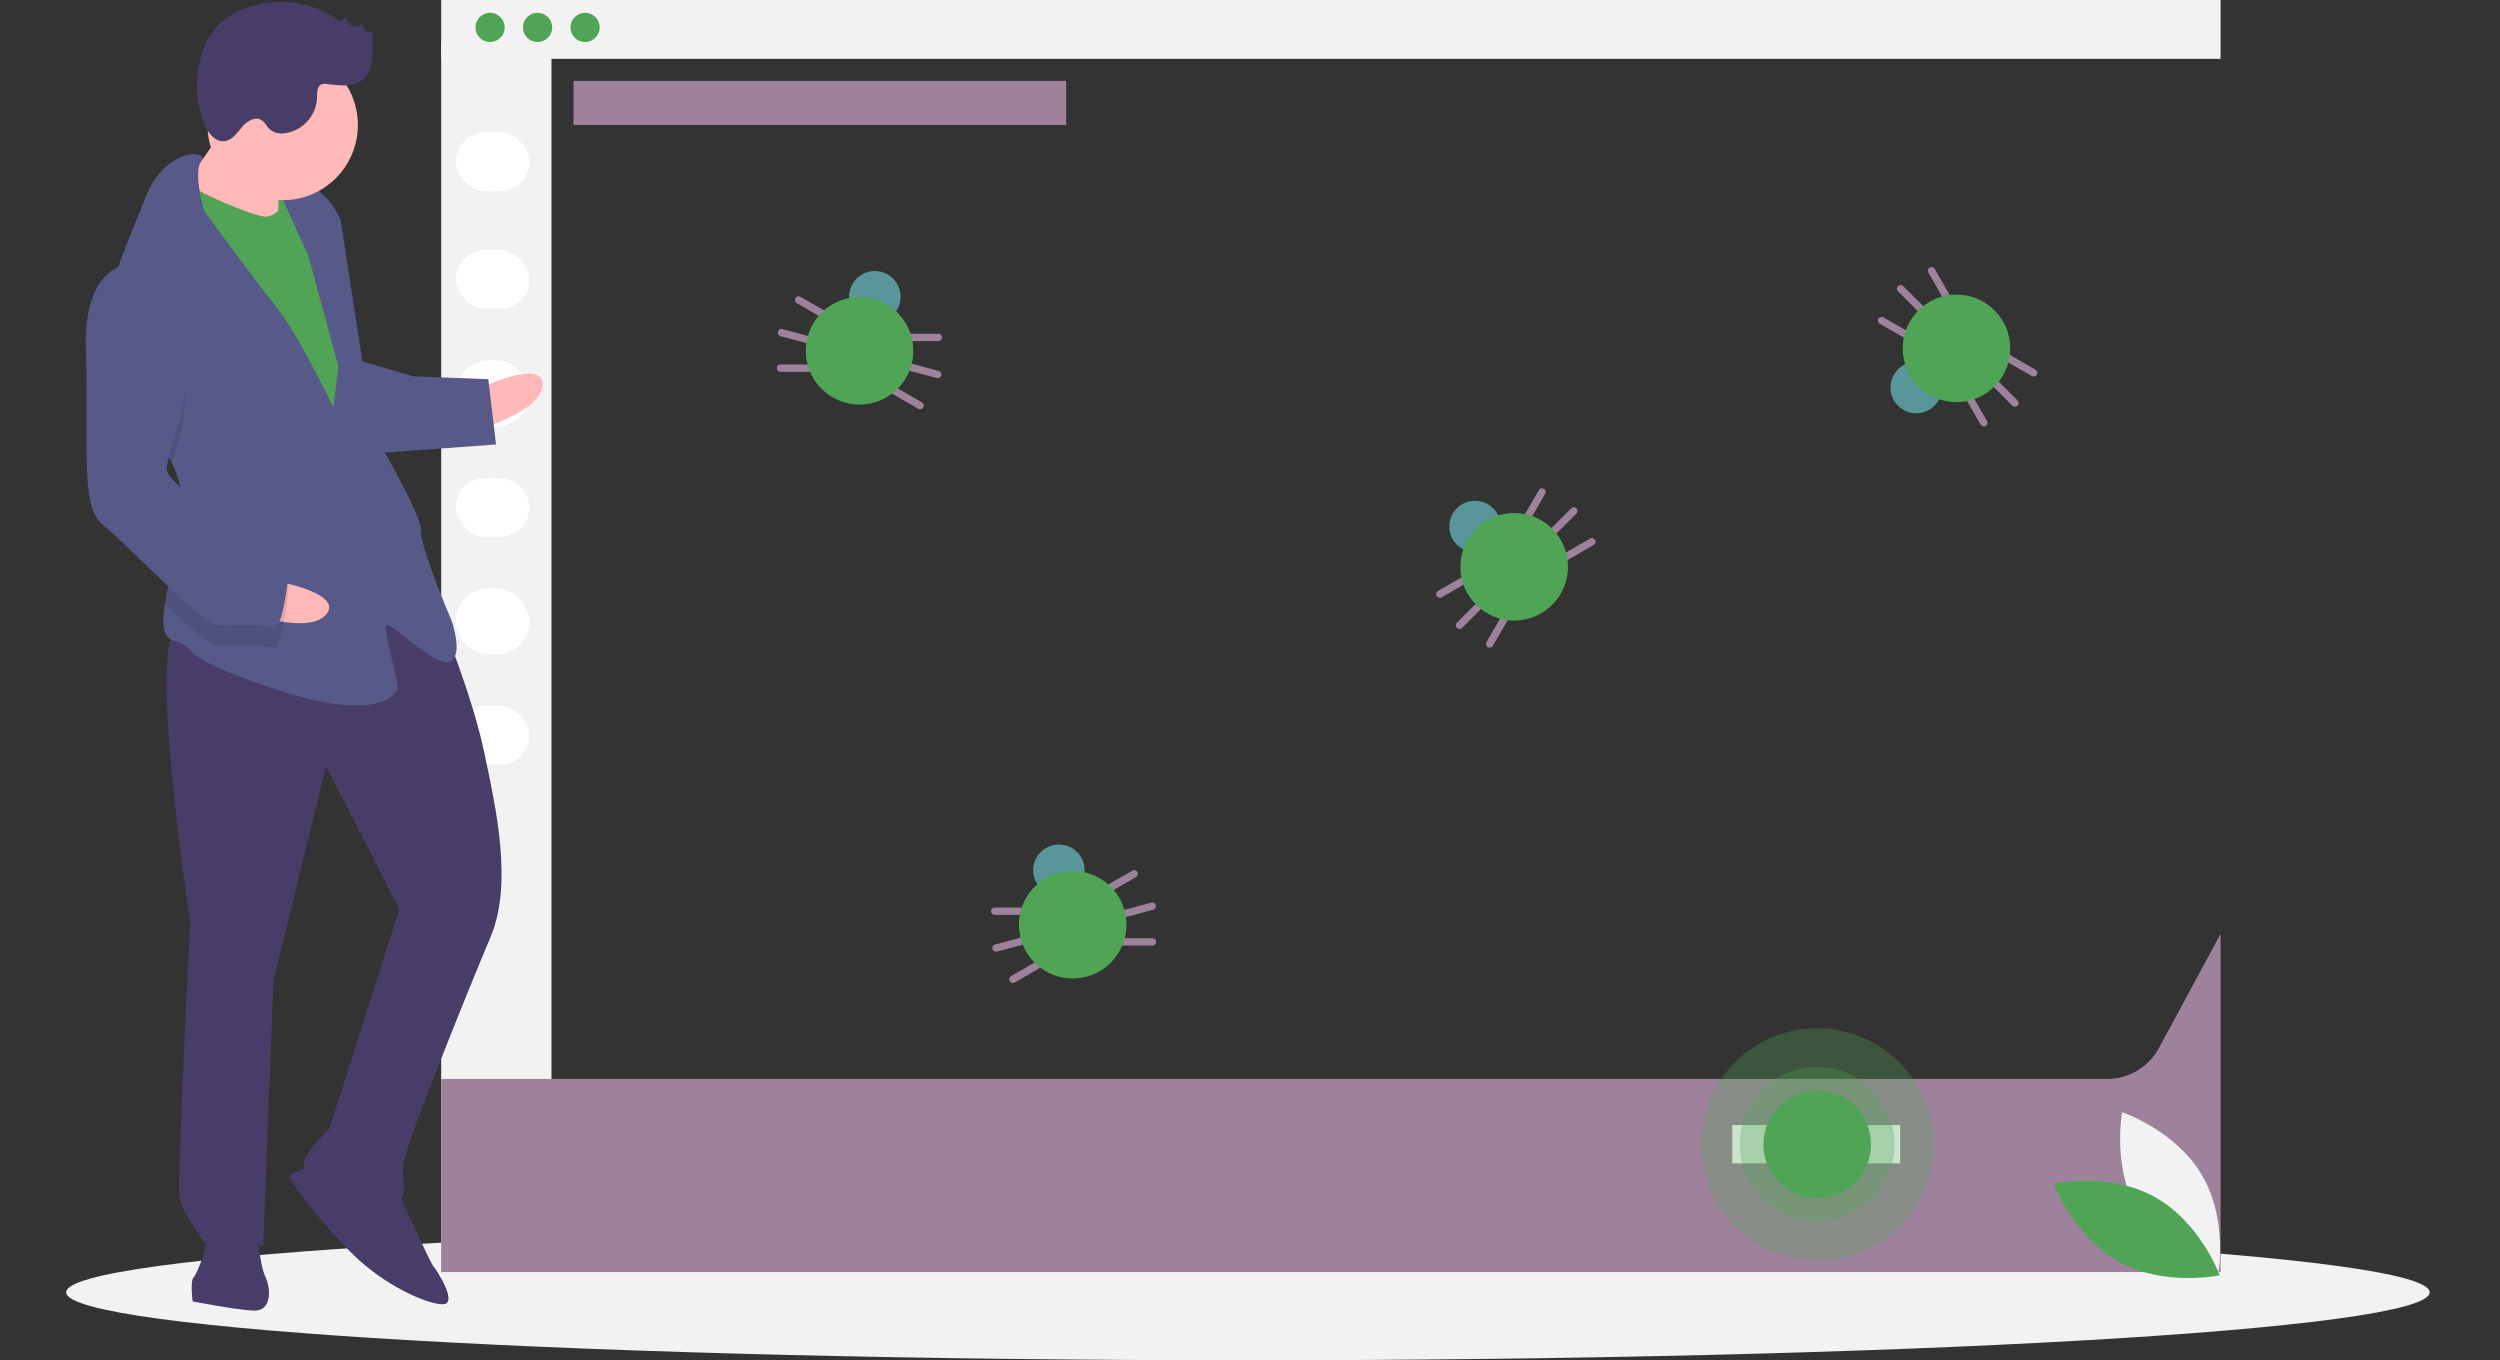 <svg width="340" height="185" viewBox="0 0 340 185" fill="none" xmlns="http://www.w3.org/2000/svg">
<rect x="0" y="0" width="340" height="185" fill="#333333" stroke="none"/>
<path d="M169.72 185C258.483 185 330.439 180.861 330.439 175.756C330.439 170.651 258.483 166.513 169.72 166.513C80.957 166.513 9 170.651 9 175.756C9 180.861 80.957 185 169.72 185Z" fill="#F2F2F2"/>
<path d="M302 0H60V8H302V0Z" fill="#F2F2F2"/>
<rect x="60" y="6" width="15" height="167" fill="#F2F2F2"/>
<rect x="62" y="18" width="10" height="8" rx="4" fill="white"/>
<rect x="62" y="34" width="10" height="8" rx="4" fill="white"/>
<rect x="62" y="49" width="10" height="9" rx="4.5" fill="white"/>
<rect x="62" y="65" width="10" height="8" rx="4" fill="white"/>
<rect x="62" y="80" width="10" height="9" rx="4.5" fill="white"/>
<rect x="62" y="96" width="10" height="8" rx="4" fill="white"/>
<path d="M66.648 5.715C67.746 5.715 68.636 4.825 68.636 3.727C68.636 2.629 67.746 1.739 66.648 1.739C65.55 1.739 64.66 2.629 64.66 3.727C64.66 4.825 65.55 5.715 66.648 5.715Z" fill="#50A456"/>
<path d="M73.109 5.715C74.207 5.715 75.097 4.825 75.097 3.727C75.097 2.629 74.207 1.739 73.109 1.739C72.011 1.739 71.121 2.629 71.121 3.727C71.121 4.825 72.011 5.715 73.109 5.715Z" fill="#50A456"/>
<path d="M79.57 5.715C80.668 5.715 81.558 4.825 81.558 3.727C81.558 2.629 80.668 1.739 79.57 1.739C78.472 1.739 77.582 2.629 77.582 3.727C77.582 4.825 78.472 5.715 79.57 5.715Z" fill="#50A456"/>
<path d="M60.172 146.738L60 146.812V173H302V127L293.61 142.539C292.213 145.126 289.51 146.738 286.57 146.738L60.172 146.738Z" fill="#9E829C"/>
<path d="M145 11H78V17H145V11Z" fill="#9E829C"/>
<path d="M258.426 153.008H235.588V158.218H258.426V153.008Z" fill="white"/>
<circle cx="118.978" cy="40.357" r="3.5" transform="rotate(15 118.978 40.357)" fill="#58969A"/>
<path d="M117.532 45.371L108.871 40.371C108.632 40.233 108.327 40.315 108.188 40.554C108.05 40.793 108.132 41.099 108.371 41.237L117.032 46.237C117.271 46.375 117.577 46.293 117.715 46.054C117.853 45.815 117.771 45.509 117.532 45.371Z" fill="#9E829C"/>
<path d="M116.07 47.343L106.411 44.754C106.144 44.683 105.87 44.841 105.799 45.108C105.727 45.375 105.886 45.649 106.152 45.72L115.812 48.309C116.078 48.38 116.353 48.222 116.424 47.955C116.495 47.688 116.337 47.414 116.07 47.343Z" fill="#9E829C"/>
<path d="M116.14 49.565H106.14C105.864 49.565 105.64 49.789 105.64 50.065C105.64 50.342 105.864 50.565 106.14 50.565H116.14C116.416 50.565 116.64 50.342 116.64 50.065C116.64 49.789 116.416 49.565 116.14 49.565Z" fill="#9E829C"/>
<path d="M127.611 45.393H117.611C117.335 45.393 117.111 45.616 117.111 45.893C117.111 46.169 117.335 46.393 117.611 46.393H127.611C127.887 46.393 128.111 46.169 128.111 45.893C128.111 45.616 127.887 45.393 127.611 45.393Z" fill="#9E829C"/>
<path d="M127.662 50.449L118.002 47.861C117.736 47.789 117.462 47.948 117.39 48.214C117.319 48.481 117.477 48.755 117.744 48.827L127.403 51.415C127.67 51.486 127.944 51.328 128.015 51.061C128.087 50.795 127.928 50.52 127.662 50.449Z" fill="#9E829C"/>
<path d="M125.379 54.721L116.719 49.721C116.48 49.583 116.174 49.665 116.036 49.904C115.898 50.143 115.98 50.449 116.219 50.587L124.879 55.587C125.119 55.725 125.424 55.643 125.562 55.404C125.7 55.165 125.619 54.859 125.379 54.721Z" fill="#9E829C"/>
<path d="M115.004 54.77C118.906 55.816 122.916 53.5 123.962 49.599C125.007 45.697 122.692 41.686 118.79 40.641C114.888 39.596 110.878 41.911 109.833 45.813C108.787 49.714 111.103 53.725 115.004 54.77Z" fill="#50A456"/>
<circle cx="144.015" cy="118.358" r="3.5" transform="rotate(-15 144.015 118.358)" fill="#58969A"/>
<path d="M145.27 123.423H135.27C134.993 123.423 134.77 123.647 134.77 123.923C134.77 124.199 134.993 124.423 135.27 124.423H145.27C145.546 124.423 145.77 124.199 145.77 123.923C145.77 123.647 145.546 123.423 145.27 123.423Z" fill="#9E829C"/>
<path d="M144.99 125.861L135.331 128.449C135.064 128.52 134.906 128.794 134.977 129.061C135.049 129.328 135.323 129.486 135.589 129.415L145.249 126.826C145.515 126.755 145.674 126.481 145.602 126.214C145.531 125.947 145.257 125.789 144.99 125.861Z" fill="#9E829C"/>
<path d="M146.161 127.751L137.501 132.751C137.262 132.889 137.18 133.195 137.318 133.434C137.456 133.673 137.762 133.755 138.001 133.617L146.661 128.617C146.9 128.479 146.982 128.173 146.844 127.934C146.706 127.695 146.4 127.613 146.161 127.751Z" fill="#9E829C"/>
<path d="M154.009 118.401L145.349 123.401C145.109 123.539 145.027 123.845 145.166 124.084C145.304 124.324 145.609 124.405 145.849 124.267L154.509 119.267C154.748 119.129 154.83 118.824 154.692 118.584C154.554 118.345 154.248 118.263 154.009 118.401Z" fill="#9E829C"/>
<path d="M156.581 122.755L146.921 125.343C146.655 125.415 146.496 125.689 146.568 125.956C146.639 126.222 146.914 126.381 147.18 126.309L156.84 123.721C157.106 123.65 157.265 123.375 157.193 123.109C157.122 122.842 156.847 122.684 156.581 122.755Z" fill="#9E829C"/>
<path d="M156.74 127.596H146.74C146.464 127.596 146.24 127.82 146.24 128.096C146.24 128.372 146.464 128.596 146.74 128.596H156.74C157.016 128.596 157.24 128.372 157.24 128.096C157.24 127.82 157.016 127.596 156.74 127.596Z" fill="#9E829C"/>
<path d="M147.78 132.826C151.681 131.781 153.997 127.77 152.951 123.869C151.906 119.967 147.895 117.651 143.994 118.697C140.092 119.742 137.777 123.753 138.822 127.654C139.868 131.556 143.878 133.871 147.78 132.826Z" fill="#50A456"/>
<circle cx="260.607" cy="52.703" r="3.5" transform="rotate(-135 260.607 52.703)" fill="#58969A"/>
<path d="M264.366 49.084L269.366 57.744C269.504 57.983 269.81 58.065 270.049 57.927C270.288 57.789 270.37 57.483 270.232 57.244L265.232 48.584C265.094 48.344 264.788 48.262 264.549 48.401C264.31 48.538 264.228 48.844 264.366 49.084Z" fill="#9E829C"/>
<path d="M266.617 48.107L273.688 55.178C273.884 55.373 274.2 55.373 274.396 55.178C274.591 54.982 274.591 54.666 274.396 54.471L267.324 47.4C267.129 47.204 266.813 47.204 266.617 47.4C266.422 47.595 266.422 47.911 266.617 48.107Z" fill="#9E829C"/>
<path d="M267.669 46.148L276.329 51.148C276.568 51.285 276.874 51.204 277.012 50.964C277.15 50.725 277.068 50.419 276.829 50.281L268.169 45.281C267.93 45.143 267.624 45.225 267.486 45.464C267.348 45.704 267.43 46.009 267.669 46.148Z" fill="#9E829C"/>
<path d="M255.648 44.025L264.308 49.025C264.547 49.163 264.853 49.081 264.991 48.842C265.129 48.603 265.047 48.297 264.808 48.159L256.148 43.159C255.909 43.021 255.603 43.103 255.465 43.342C255.327 43.581 255.409 43.887 255.648 44.025Z" fill="#9E829C"/>
<path d="M258.132 39.621L265.203 46.692C265.398 46.888 265.715 46.888 265.91 46.692C266.105 46.497 266.105 46.181 265.91 45.985L258.839 38.914C258.644 38.719 258.327 38.719 258.132 38.914C257.937 39.109 257.937 39.426 258.132 39.621Z" fill="#9E829C"/>
<path d="M262.245 37.063L267.245 45.723C267.383 45.962 267.689 46.044 267.928 45.906C268.167 45.768 268.249 45.462 268.111 45.223L263.111 36.563C262.973 36.324 262.667 36.242 262.428 36.38C262.189 36.518 262.107 36.824 262.245 37.063Z" fill="#9E829C"/>
<path d="M271.254 42.208C268.398 39.352 263.767 39.352 260.911 42.208C258.055 45.064 258.055 49.695 260.911 52.551C263.767 55.407 268.398 55.407 271.254 52.551C274.11 49.695 274.11 45.064 271.254 42.208Z" fill="#50A456"/>
<circle cx="200.606" cy="71.606" r="3.5" transform="rotate(-45 200.606 71.606)" fill="#58969A"/>
<path d="M204.226 75.366L195.566 80.366C195.327 80.504 195.245 80.81 195.383 81.049C195.521 81.288 195.827 81.37 196.066 81.232L204.726 76.232C204.965 76.094 205.047 75.788 204.909 75.549C204.771 75.31 204.465 75.228 204.226 75.366Z" fill="#9E829C"/>
<path d="M205.203 77.617L198.132 84.688C197.937 84.884 197.937 85.2 198.132 85.395C198.327 85.591 198.644 85.591 198.839 85.395L205.91 78.325C206.105 78.129 206.105 77.813 205.91 77.617C205.715 77.422 205.398 77.422 205.203 77.617Z" fill="#9E829C"/>
<path d="M207.163 78.668L202.163 87.329C202.025 87.568 202.106 87.874 202.346 88.012C202.585 88.15 202.891 88.068 203.029 87.829L208.029 79.168C208.167 78.929 208.085 78.624 207.846 78.485C207.606 78.347 207.301 78.429 207.163 78.668Z" fill="#9E829C"/>
<path d="M209.284 66.648L204.284 75.308C204.146 75.547 204.228 75.853 204.467 75.991C204.706 76.129 205.012 76.047 205.15 75.808L210.15 67.148C210.288 66.909 210.206 66.603 209.967 66.465C209.728 66.327 209.422 66.409 209.284 66.648Z" fill="#9E829C"/>
<path d="M213.688 69.132L206.617 76.203C206.422 76.398 206.422 76.715 206.617 76.91C206.812 77.106 207.129 77.106 207.324 76.91L214.395 69.839C214.591 69.644 214.591 69.327 214.395 69.132C214.2 68.937 213.884 68.937 213.688 69.132Z" fill="#9E829C"/>
<path d="M216.247 73.245L207.586 78.245C207.347 78.383 207.265 78.689 207.403 78.928C207.541 79.167 207.847 79.249 208.086 79.111L216.747 74.111C216.986 73.973 217.068 73.667 216.93 73.428C216.792 73.189 216.486 73.107 216.247 73.245Z" fill="#9E829C"/>
<path d="M211.102 82.254C213.958 79.397 213.958 74.767 211.102 71.91C208.246 69.054 203.615 69.054 200.759 71.91C197.902 74.767 197.902 79.397 200.759 82.254C203.615 85.11 208.246 85.11 211.102 82.254Z" fill="#50A456"/>
<path opacity="0.3" d="M247.136 171.438C255.86 171.438 262.933 164.365 262.933 155.64C262.933 146.916 255.86 139.843 247.136 139.843C238.411 139.843 231.338 146.916 231.338 155.64C231.338 164.365 238.411 171.438 247.136 171.438Z" fill="#50A456"/>
<path opacity="0.3" d="M247.136 166.172C252.952 166.172 257.668 161.457 257.668 155.64C257.668 149.824 252.952 145.108 247.136 145.108C241.319 145.108 236.604 149.824 236.604 155.64C236.604 161.457 241.319 166.172 247.136 166.172Z" fill="#50A456"/>
<path d="M247.136 162.955C251.175 162.955 254.449 159.68 254.449 155.641C254.449 151.602 251.175 148.327 247.136 148.327C243.096 148.327 239.822 151.602 239.822 155.641C239.822 159.68 243.096 162.955 247.136 162.955Z" fill="#50A456"/>
<path d="M35.306 31.994L41.809 32.246L42.133 23.886L35.631 23.634L35.306 31.994Z" fill="#50A456"/>
<path d="M64.962 52.912C64.962 52.912 73.966 48.61 73.822 52.325C73.678 56.041 64.746 58.485 64.746 58.485L64.962 52.912Z" fill="#FFB9B9"/>
<path d="M60.022 84.349C60.022 84.349 64.27 94.747 65.84 102.25C67.409 109.753 69.799 120.079 66.725 127.402C63.65 134.725 54.908 156.247 54.818 158.569C54.728 160.891 55.567 163.249 53.709 163.177C51.851 163.105 41.742 159.923 41.331 158.511C40.921 157.1 44.781 153.528 44.781 153.528L54.311 123.664L44.367 104.208L37.195 133.234L35.79 169.46C35.79 169.46 28.896 167.332 27.895 169.153C27.895 169.153 24.806 164.847 24.413 162.972C24.021 161.096 25.872 125.352 25.872 125.352C25.872 125.352 19.544 84.64 24.653 84.838C29.761 85.036 49.772 72.789 60.022 84.349Z" fill="#483C68"/>
<path d="M53.781 161.32C53.781 161.32 58.493 171.736 58.94 172.218C59.386 172.701 62.457 177.471 60.135 177.381C57.813 177.291 52.33 174.753 48.294 170.875C44.258 166.997 38.937 160.279 39.419 159.833C39.902 159.386 43.207 158.119 43.207 158.119L53.781 161.32Z" fill="#483C68"/>
<path d="M34.952 167.101C34.952 167.101 35.236 171.763 36.093 173.657C36.95 175.551 36.842 178.338 34.519 178.247C32.197 178.157 26.196 176.994 26.196 176.994C26.196 176.994 25.839 174.19 26.322 173.743C26.804 173.297 28.86 168.26 27.985 166.831C27.11 165.402 34.952 167.101 34.952 167.101Z" fill="#483C68"/>
<path d="M31.516 15.8C31.516 15.8 26.565 23.515 24.636 25.301C22.706 27.087 28.135 31.018 28.135 31.018L37.852 32.325C37.852 32.325 37.73 23.483 38.23 22.572C38.731 21.661 31.516 15.8 31.516 15.8Z" fill="#FFB9B9"/>
<path d="M39.962 25.895C39.962 25.895 37.96 29.538 36.103 29.466C34.245 29.394 24.636 25.301 24.225 23.889C23.815 22.478 21.043 33.999 21.043 33.999L44.555 75.377L50.291 71.414L47.511 47.119L45.229 34.007L39.962 25.895Z" fill="#50A456"/>
<path d="M23.358 62.927C24.296 64.889 24.881 66.935 24.8 69.03C24.797 69.123 24.793 69.216 24.785 69.308C24.562 73.607 22.979 78.578 22.411 82.194C21.998 84.787 22.116 86.68 23.634 87.125C27.313 88.198 23.097 88.965 37.332 93.703C51.568 98.441 54.052 94.351 54.088 93.422C54.124 92.493 52.072 85.437 52.555 84.99C53.037 84.544 59.305 90.834 61.199 89.977C63.093 89.12 61.415 84.404 61.415 84.404C61.415 84.404 57.149 74.471 57.239 72.148C57.329 69.826 50.776 58.874 50.776 58.874L46.32 29.863C46.32 29.863 44.606 26.075 42.302 25.521C39.998 24.966 38.086 26.288 38.086 26.288L41.942 34.81L46.01 49.852L45.329 55.407C45.329 55.407 40.599 45.456 37.492 41.614C34.385 37.773 27.761 28.678 27.761 28.678C27.761 28.678 26.214 23.46 27.381 21.9C28.549 20.336 22.511 20.102 19.937 26.514C18.573 29.913 16.358 34.98 14.97 39.699C13.733 43.879 13.149 47.787 14.374 50.02C16.247 53.432 20.957 57.918 23.358 62.927Z" fill="#575A89"/>
<path opacity="0.1" d="M14.374 50.02C16.247 53.432 20.957 57.917 23.358 62.927C23.985 60.667 24.75 58.329 24.75 58.329C24.75 58.329 27.685 42.629 19.004 38.571C17.566 38.432 16.128 38.834 14.97 39.698C13.733 43.878 13.149 47.786 14.374 50.02Z" fill="black"/>
<path d="M48.833 49.03L56.192 51.176L66.409 51.572L67.46 60.451L50.669 61.66C50.669 61.66 46.474 49.869 48.833 49.03Z" fill="#575A89"/>
<path d="M36.833 78.882C36.833 78.882 46.678 80.515 44.431 83.478C42.184 86.44 33.462 83.326 33.462 83.326L36.833 78.882Z" fill="#FFB9B9"/>
<path opacity="0.1" d="M24.785 69.308C24.562 73.606 22.979 78.578 22.411 82.193C25.547 85.161 28.529 87.779 29.653 87.823C31.975 87.913 35.709 87.592 37.084 88.111C38.459 88.629 39.266 79.823 39.266 79.823C39.266 79.823 38.445 77 34.784 75.463C32.312 74.423 27.575 71.602 24.785 69.308Z" fill="black"/>
<path d="M19.113 35.784C19.113 35.784 11.253 34.549 11.678 47.589C12.102 60.63 10.849 68.954 14.01 71.402C17.171 73.85 27.439 84.946 29.761 85.036C32.083 85.126 35.817 84.806 37.192 85.325C38.568 85.843 39.374 77.037 39.374 77.037C39.374 77.037 38.553 74.214 34.892 72.677C31.23 71.139 22.604 65.688 22.676 63.831C22.748 61.973 24.858 55.543 24.858 55.543C24.858 55.543 27.793 39.842 19.113 35.784Z" fill="#575A89"/>
<path d="M38.447 27.224C44.094 27.224 48.672 22.646 48.672 16.999C48.672 11.351 44.094 6.773 38.447 6.773C32.799 6.773 28.221 11.351 28.221 16.999C28.221 22.646 32.799 27.224 38.447 27.224Z" fill="#FFB9B9"/>
<path d="M45.331 2.342C45.578 2.555 45.873 2.703 46.191 2.774C46.351 2.802 46.515 2.766 46.648 2.674C46.781 2.582 46.873 2.441 46.902 2.281C47.136 2.767 47.4 3.284 47.878 3.533C48.355 3.782 49.094 3.573 49.163 3.039C49.232 3.444 49.412 3.823 49.682 4.134C49.978 4.416 50.515 4.488 50.774 4.17C50.565 5.313 50.694 6.489 50.628 7.649C50.563 8.81 50.253 10.04 49.377 10.803C48.098 11.915 46.176 11.641 44.494 11.43C44.24 11.376 43.976 11.391 43.729 11.472C43.099 11.74 43.128 12.616 43.12 13.301C43.068 14.502 42.593 15.645 41.778 16.529C40.963 17.413 39.862 17.979 38.669 18.127C38.002 18.23 37.321 18.064 36.776 17.665C36.298 17.26 36.054 16.601 35.507 16.297C34.617 15.802 33.538 16.523 32.887 17.306C32.236 18.09 31.595 19.053 30.587 19.196C29.254 19.386 28.239 18.027 27.741 16.776C27.053 15.023 26.724 13.149 26.772 11.267C26.82 9.384 27.245 7.53 28.021 5.814C30.805 -0.253 40.313 -1.213 45.331 2.342Z" fill="#483C68"/>
<path d="M290.791 164.931C294.392 171.072 301.655 173.503 301.655 173.503C301.655 173.503 303.079 165.978 299.478 159.836C295.877 153.695 288.614 151.264 288.614 151.264C288.614 151.264 287.189 158.789 290.791 164.931Z" fill="#F2F2F2"/>
<path d="M293.038 162.788C299.266 166.237 301.875 173.438 301.875 173.438C301.875 173.438 294.387 175.047 288.159 171.597C281.931 168.148 279.322 160.947 279.322 160.947C279.322 160.947 286.81 159.338 293.038 162.788Z" fill="#50A456"/>
</svg>
